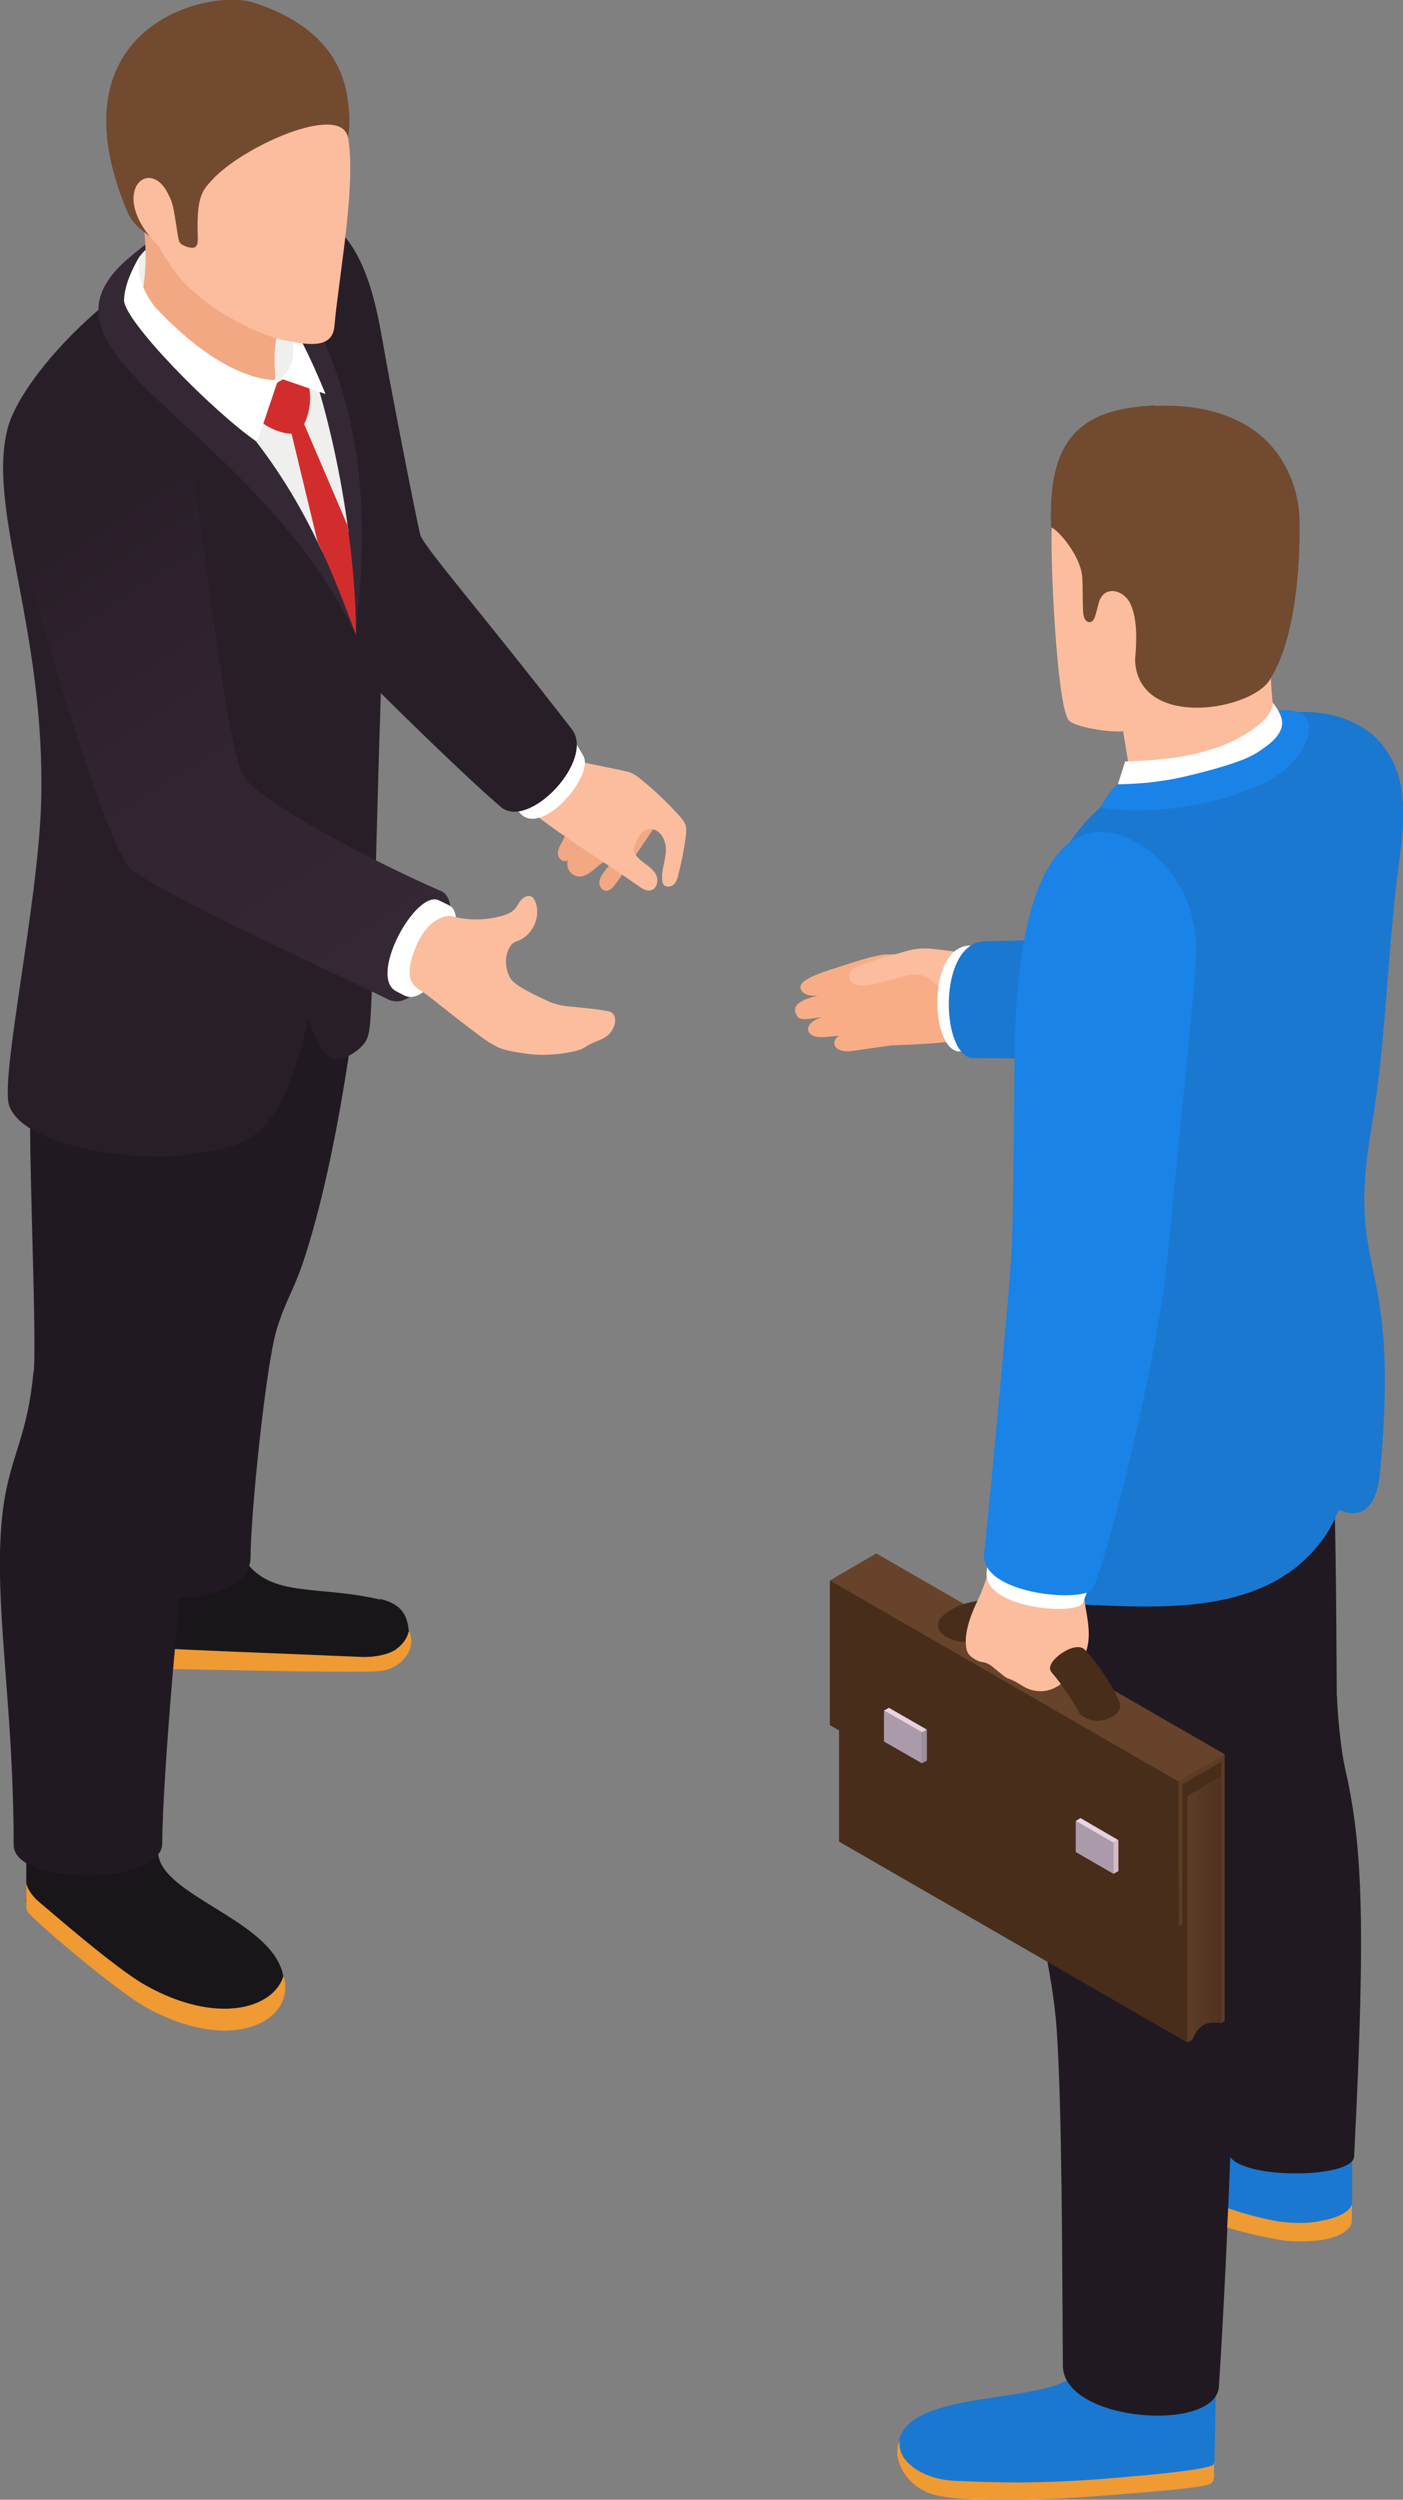 <svg width="274" height="488" viewBox="0 0 274 488" fill="none" xmlns="http://www.w3.org/2000/svg">
<rect x="0" y="0" width="274" height="488" fill="#808080" stroke="none"/>
<g clip-path="url(#clip0_1544_129823)">
<path d="M74.182 312.256C62.02 309.402 52.863 312.014 47.775 304.516C44.529 299.775 33.676 302.291 28.104 304.129C25.729 304.903 25.342 305.677 25.148 307.128C24.276 312.788 25.632 323.431 26.214 324.35C26.989 325.607 33.191 325.22 34.693 325.172C35.323 325.172 36.001 324.737 36.05 324.059C36.05 323.43 36.001 323.189 36.777 323.285C52.96 325.801 70.839 325.946 73.794 325.511C77.816 324.93 80.19 321.689 79.851 318.448C79.56 316.078 79.076 313.272 74.279 312.159L74.182 312.256Z" fill="#191619"/>
<path d="M79.804 318.545C79.513 319.802 78.689 321.012 77.333 321.979C75.831 323.092 72.827 323.527 70.937 323.479C59.211 322.947 26.7 321.786 26.215 321.399C25.973 321.254 25.876 320.286 25.682 319.077C25.537 319.077 25.392 319.077 25.246 319.077C25.537 322.173 25.973 324.592 26.264 325.027C27.039 326.285 33.241 325.898 34.743 325.849C35.373 325.849 70.84 326.672 73.844 326.236C78.399 326.043 81.5 321.737 79.901 318.496L79.804 318.545Z" fill="#EF9A33"/>
<path d="M5.086 370.886C5.086 372.144 5.813 373.353 7.024 373.837C7.557 374.079 8.138 374.272 8.671 374.562C10.319 375.433 11.579 376.836 12.838 378.19C17.441 383.173 22.529 387.768 28.44 391.106C44.866 400.297 56.785 394.299 55.331 385.833C53.587 375.675 34.448 370.886 31.299 363.485C30.669 362.033 29.797 356.132 28.731 355.116C27.52 354.003 14.195 353.471 9.156 355.938C7.412 356.809 5.328 357.535 5.134 359.566V370.886H5.086Z" fill="#191619"/>
<path d="M55.33 385.833C53.343 392.122 42.344 395.363 28.439 387.575C22.527 384.286 9.106 372.482 7.604 371.273C6.586 370.45 5.133 368.661 5.133 367.354V372.144C5.133 372.627 5.278 373.111 5.617 373.498C8.573 376.642 23.012 388.784 28.439 391.832C44.864 401.023 57.171 394.879 55.572 386.511C55.572 386.317 55.427 386.124 55.378 385.882L55.33 385.833Z" fill="#EF9A33"/>
<path d="M23.791 246.177C22.338 256.529 18.074 257.787 17.347 268.187C16.572 278.974 19.915 286.908 19.915 304.178C19.915 314.626 48.938 314.626 48.938 303.984C48.938 295.712 51.894 266.687 54.026 259.576C55.722 253.965 57.272 252.078 59.162 246.515C66.139 225.618 69.434 196.254 69.434 196.254C64.831 193.739 58.29 194.029 52.427 194.465C45.74 194.948 25.633 195.239 24.324 201.043C23.404 205.155 24.421 241.581 23.791 246.225V246.177Z" fill="#211921"/>
<path d="M6.541 267.8C5.088 283.087 0.824 284.925 0.097 300.356C-0.678 316.271 2.665 334.654 2.665 360.147C2.665 368.322 31.688 367.983 31.688 359.857C31.688 347.666 35.322 304.371 37.503 293.874C39.198 285.602 41.136 277.378 43.026 269.155C50.003 238.292 51.215 204.091 51.215 204.091C46.612 200.366 40.071 200.85 34.208 201.479C27.521 202.205 7.413 202.64 6.105 211.202C5.185 217.249 7.268 260.979 6.59 267.8H6.541Z" fill="#211921"/>
<path d="M128.254 160.216C128.157 159.974 127.915 159.78 127.673 159.635C126.462 158.861 124.96 158.619 123.554 158.474C121.423 158.281 119.242 158.232 117.159 158.619C115.463 158.909 113.864 159.538 112.41 160.457C110.957 161.425 110.327 163.36 109.503 164.859C109.067 165.682 108.631 166.601 109.261 167.52C109.6 168.052 110.375 168.294 110.908 167.955C110.666 168.729 110.811 169.6 111.344 170.229C111.877 170.858 112.701 171.196 113.476 171.1C114.3 171.003 115.027 170.519 115.705 169.987C116.383 169.503 117.789 168.004 118.709 168.101C119.775 168.246 118.37 169.649 118.176 169.939C117.692 170.568 117.159 171.293 117.062 172.067C116.965 172.89 117.449 173.809 118.273 173.905C119.048 173.954 119.63 173.325 120.114 172.696C121.277 171.196 122.295 169.649 123.361 168.101C124.863 165.875 126.365 163.65 127.867 161.425C128.109 161.038 128.4 160.603 128.206 160.216H128.254Z" fill="#F2A883"/>
<path d="M132.42 170.906C133.099 168.439 133.583 165.875 133.922 163.312C134.019 162.586 134.068 161.86 133.922 161.183C133.68 160.457 133.196 159.829 132.663 159.248C130.385 156.733 127.963 154.411 125.346 152.282C124.765 151.798 124.135 151.315 123.457 150.976C122.827 150.686 122.148 150.541 121.47 150.396C119.096 149.912 116.722 149.428 114.396 148.944C113.718 148.799 113.039 148.654 112.506 148.17C111.973 147.687 111.779 146.961 111.586 146.284C111.44 145.752 111.295 145.171 111.15 144.639C110.326 141.591 106.983 139.995 104.076 141.253C101.75 142.22 99.569 143.285 97.438 144.397C98.746 147.106 99.715 149.96 100.005 152.959C100.102 153.782 100.102 154.653 100.49 155.378C100.829 156.055 101.411 156.539 101.992 157.023C109.018 162.876 117.303 167.762 124.813 173.035C125.492 173.519 126.267 174.002 127.091 173.809C128.205 173.567 128.641 172.067 128.205 170.955C127.769 169.89 126.751 169.165 125.831 168.488C124.91 167.81 123.941 166.988 123.699 165.875C124.183 164.134 125.056 162.054 126.848 161.86C128.786 161.667 130.095 163.94 130.046 165.875C130.046 167.81 129.174 169.697 129.319 171.632C129.319 172.067 129.416 172.503 129.707 172.793C130.192 173.277 131.112 173.132 131.597 172.648C132.081 172.164 132.323 171.438 132.517 170.761L132.42 170.906Z" fill="#FBBD9E"/>
<path d="M88.088 143.188C93.417 149.186 98.456 154.798 101.46 158.619C105.579 163.698 116.045 151.557 113.961 147.638C112.217 144.3 107.42 138.012 102.187 131.481C97.73 135.4 93.03 139.511 88.039 143.188H88.088Z" fill="white"/>
<path d="M82.078 104.44C81.157 100.618 76.263 75.512 74.713 66.563C72.678 54.663 69.383 43.246 58.384 40.538C56.252 40.005 54.072 39.909 52.085 39.957C47.919 41.747 46.756 42.908 46.223 47.02C50.826 79.14 58.142 110.487 60.807 120.839C60.855 122.338 88.958 150.009 97.776 157.507C103.3 162.199 116.285 148.364 111.682 142.365C93.852 119.339 82.611 106.568 82.078 104.392V104.44Z" fill="#281E28"/>
<path d="M64.441 43.053C60.953 39.618 55.623 38.893 51.117 40.828C19.719 54.276 3.73 74.98 1.501 83.591C-2.617 99.409 8.914 122.822 8.042 156.394C7.509 176.518 -0.146 210.912 1.84 215.991C5.038 224.166 27.666 226.972 37.066 225.376C48.21 223.441 54.46 223.876 60.226 198.722C61.389 202.543 63.181 206.123 65.023 206.703C66.864 207.284 70.013 205.204 71.176 203.656C71.903 202.688 72.097 201.382 72.242 200.124C72.872 194.755 73.889 147.59 74.229 140.527C74.277 135.109 77.717 56.308 64.441 43.15V43.053Z" fill="#281E28"/>
<path d="M22.82 52.583C6.443 70.481 50.002 83.639 69.528 123.983C69.916 115.228 75.875 82.478 56.252 53.937C52.424 48.326 49.469 47.697 42.928 44.117C39.39 42.182 41.425 40.248 33.237 44.456C30.62 45.81 24.709 50.455 22.771 52.631L22.82 52.583Z" fill="#352835"/>
<path d="M68.075 103.956C66.621 92.83 64.102 81.317 60.855 71.497C58.966 65.741 55.719 60.516 51.213 56.501C45.157 51.132 38.955 42.231 36.29 43.779C34.206 44.94 32.608 46.391 30.718 47.262C27.665 48.713 26.357 51.035 25.824 53.744C25.194 57.033 25.679 60.855 28.925 65.16C46.756 79.14 56.204 93.459 62.406 106.617C65.265 112.712 68.366 110.971 68.026 103.956H68.075Z" fill="#EFEFED"/>
<path d="M57.753 84.558C61.145 83.252 62.647 69.949 55.427 73.964C54.361 74.545 51.89 76.044 51.115 77.012C50.291 78.124 50.001 80.398 50.582 81.704C51.26 83.3 56.057 85.187 57.753 84.558Z" fill="#D22D2D"/>
<path d="M54.7 73.868L63.566 76.915C63.566 76.915 57.607 61.822 53.246 58.291C61.386 70.336 54.7 73.868 54.7 73.868Z" fill="white"/>
<path d="M53.878 66.466C54.847 61.435 55.428 63.516 49.13 51.809C47.434 48.665 46.658 48.084 43.606 47.165C35.078 44.553 35.03 46.681 30.718 45.762C30.475 45.762 30.233 45.665 30.039 45.762C29.845 45.859 28.15 44.65 28.15 44.843C28.925 52.293 27.907 55.872 27.859 57.178C27.617 61.29 31.348 63.757 34.158 66.66C35.854 68.45 37.259 70.53 39.245 72.029C40.893 73.287 47.482 76.431 49.372 76.093C51.019 75.754 53.393 76.673 53.733 74.642C53.878 73.577 53.345 70.143 53.878 66.515V66.466Z" fill="#F2A883"/>
<path d="M50.194 86.348L54.313 74.158C54.313 74.158 44.816 75.512 30.28 59.936C30.28 59.936 25.774 54.614 27.47 49.777C27.47 49.777 24.369 54.373 24.224 58.533C24.078 62.548 41.57 80.35 50.243 86.3L50.194 86.348Z" fill="white"/>
<path d="M28.441 42.231C29.701 45.617 31.348 48.858 33.334 51.857C38.907 60.419 51.553 65.644 55.235 66.37C59.838 67.289 64.926 68.304 65.313 63.66C66.186 53.405 70.498 31.54 67.154 24.042C62.164 12.674 32.026 19.495 27.472 24.139C25.921 25.735 25.291 29.218 25.195 31.443C25.146 32.894 25.679 33.378 26.26 34.684C27.278 37.103 27.52 39.764 28.441 42.231Z" fill="#FBBD9E"/>
<path d="M33.481 39.377C34.208 41.215 34.644 46.584 35.08 47.31C35.468 47.939 37.309 48.616 38.036 48.278C38.762 47.939 38.617 46.681 38.617 46.004C38.375 38.554 39.441 37.248 41.427 35.12C47.387 28.589 66.429 20.075 67.931 26.751C68.464 24.574 68.27 21.575 67.785 18.624C66.187 9.094 58.919 3.58 49.616 0.532C40.555 -2.419 9.788 5.273 24.808 41.215C25.438 42.763 26.552 44.069 27.86 45.085C29.023 45.956 30.186 46.826 30.186 46.826C30.525 44.504 29.266 42.086 28.49 39.909C26.068 33.136 31.64 34.684 33.529 39.377H33.481Z" fill="#724A2F"/>
<path d="M33.479 39.377C34.836 43.537 33.043 45.423 36.095 52.292C32.704 52.438 32.074 49.632 30.959 48.036C20.203 37.345 30.087 29.218 33.479 39.425V39.377Z" fill="#FBBD9E"/>
<path d="M67.88 102.602L59.062 81.994L56.688 83.639L62.017 105.746C65.118 112.132 67.395 118.275 69.528 123.983C69.528 117.453 68.946 110.1 67.88 102.602Z" fill="#D22D2D"/>
<path d="M37.648 92.492C40.749 111.986 44.432 146.622 47.63 151.605C50.828 156.588 72.534 168.052 86.246 174.002C91.915 176.905 82.952 198.673 75.781 195.094C66.769 190.595 29.072 173.519 25.099 169.165C21.174 164.811 8.044 123.403 2.908 101.779C1.115 94.233 0.921 88.525 3.441 83.736C6.493 77.834 13.325 74.496 19.866 75.754C31.059 77.883 37.358 90.412 37.648 92.443V92.492Z" fill="url(#paint0_linear_1544_129823)"/>
<path d="M87.748 176.76L85.664 175.744C81.061 173.712 71.71 190.982 77.524 193.594L78.929 194.32C84.598 197.174 92.205 179.082 87.748 176.76Z" fill="white"/>
<path d="M95.793 203.607C97.779 205.01 99.911 205.3 103.448 205.784C107.47 206.268 112.169 205.397 113.526 204.817C114.108 204.575 114.592 204.188 115.125 203.898C116.046 203.414 117.112 203.124 118.032 202.591C120.116 201.43 120.939 198.238 119.147 197.512C118.275 197.174 113.575 196.69 110.813 196.448C109.456 196.303 108.148 195.964 106.888 195.384C103.836 193.932 100.589 192.433 99.717 191.03C98.99 189.869 98.07 187.112 99.766 184.548C100.008 184.161 100.686 183.822 101.122 183.677C104.126 182.564 105.774 178.743 104.466 175.84C104.32 175.55 104.175 175.26 103.933 175.115C103.448 174.776 102.818 174.921 102.334 175.212C101.461 175.792 101.219 176.663 100.589 177.388C99.911 178.211 98.748 178.598 97.731 178.888C94.872 179.614 91.868 179.71 88.961 179.033C87.992 178.791 87.507 178.695 86.538 179.033C84.067 179.856 82.226 182.177 81.063 185.225C79.173 190.062 79.948 192.046 81.983 193.255C84.115 194.561 89.687 199.447 95.793 203.704V203.607Z" fill="#FBBD9E"/>
<path d="M237.178 482.824C237.178 482.292 237.178 481.76 237.178 481.276L237.517 462.845C233.35 461.684 229.037 460.862 224.725 460.378L210.771 462.749C206.216 469.763 177.048 465.941 175.546 476.825C173.268 486.404 202.146 486.984 206.555 486.162C209.802 485.533 215.132 484.904 217.651 484.178C217.651 484.178 237.178 483.501 237.178 482.824Z" fill="#1A78D1"/>
<path d="M264.022 421.05L234.32 413.455C230.202 414.713 227.391 422.163 228.651 426.275C229.136 427.919 244.205 432.66 248.904 433.869C252.926 434.885 258.11 434.788 261.89 432.902C262.617 432.515 264.07 431.692 264.07 430.725C264.07 430.725 264.07 422.453 264.07 421.098L264.022 421.05Z" fill="#1A78D1"/>
<path d="M257.478 433.676C254.086 434.208 250.598 433.966 247.255 433.192C242.942 432.224 238.097 430.725 235.238 429.032L236.547 433.772C240.52 435.417 249.871 437.497 252.003 437.497C260.627 437.981 263.05 435.611 263.728 434.546C263.922 434.256 264.019 433.869 264.019 433.482V430.193C264.019 430.193 263.922 432.611 257.527 433.627L257.478 433.676Z" fill="#EF9A33"/>
<path d="M236.982 481.131C235.819 482.243 222.058 483.356 218.764 483.646C202.338 485.097 193.617 484.565 186.688 484.323C183.635 484.178 180.583 483.404 178.16 481.518C176.61 480.308 175.447 478.664 175.738 476.487C175.059 477.841 175.011 479.438 175.835 481.421C177.094 484.323 179.759 486.404 182.812 487.129C190.806 488.919 210.527 487.613 215.033 487.226C219.442 486.839 235.431 485.823 236.594 484.759C237.079 484.323 237.127 483.549 237.127 482.921C237.127 482.195 237.127 481.469 237.127 480.744C237.03 480.889 237.03 481.082 236.885 481.179L236.982 481.131Z" fill="#EF9A33"/>
<path d="M194.248 193.013C193.085 190.111 193.425 186.193 186.738 186.193C186.738 186.193 180.391 186.144 172.929 186.338C170.942 186.386 165.564 188.224 164.789 188.466C159.847 190.014 155.631 191.369 156.407 193.159C156.891 194.271 158.684 194.61 159.992 194.271C156.649 195.142 154.226 196.109 155.728 198.431C156.213 199.205 157.666 199.012 160.525 198.528C156.94 199.834 157.327 201.769 159.217 202.35C159.992 202.592 161.785 202.446 163.965 202.156C162.124 203.172 162.657 205.687 166.485 205.155C167.938 204.962 173.947 204.091 173.947 204.091C177.92 203.946 179.664 203.849 181.069 203.752C185.575 203.462 190.566 202.737 190.566 202.737C192.892 200.608 195.508 196.061 194.345 193.11L194.248 193.013Z" fill="#F9AD87"/>
<path d="M166.291 189.482C165.806 190.111 165.661 191.078 166.194 191.611C167.696 193.255 171.911 191.804 173.995 191.272C176.563 190.595 179.082 189.434 181.505 191.078C184.412 193.062 185.623 196.448 189.306 196.158C190.856 196.013 192.358 194.997 192.746 193.497C192.891 192.868 192.891 192.191 192.746 191.514C192.31 187.934 191.196 186.289 188.143 185.951C187.125 185.854 183.007 185.322 182.086 185.225C180.294 185.032 178.404 185.225 176.708 185.757C175.255 186.241 167.211 188.224 166.242 189.434L166.291 189.482Z" fill="#FBBD9E"/>
<path d="M202.825 184.258L189.065 184.596C181.167 185.37 181.651 204.333 187.078 205.252L209.948 205.397L202.825 184.258Z" fill="white"/>
<path d="M207.138 183.387L191.924 183.774C183.203 184.645 183.736 205.542 189.744 206.558L214.988 206.752L207.09 183.387H207.138Z" fill="#1A78D1"/>
<path d="M261.065 331.074C260.968 319.464 260.968 297.26 260.289 284.441L233.01 301.614C231.169 314.53 230.346 327.591 230.539 340.652C230.733 353.132 238.486 404.409 239.842 420.179C240.714 425.549 264.214 425.5 264.456 421.002C266.879 373.353 265.91 359.324 262.615 344.86C261.888 341.668 261.161 334.266 261.113 331.025L261.065 331.074Z" fill="#211921"/>
<path d="M239.648 435.272C240.375 420.76 241.053 406.151 238.969 391.735C237.903 384.237 236.401 376.933 235.917 369.386C235.432 362.178 237.128 355.454 238.436 348.295C241.295 332.332 243.718 316.271 244.493 300.066C244.687 296.535 244.59 292.568 242.119 290.052C239.89 287.827 236.45 287.44 233.3 287.247C229.327 286.956 225.306 286.715 221.333 287.247C212.078 288.65 205.343 294.067 196.961 298.228C196.961 298.228 197.978 338.717 200.353 357.776C202.581 375.675 205.537 384.673 206.361 396.089C207.427 411.907 207.427 440.98 207.572 461.83C207.669 472.859 237.467 474.987 238.049 465.893C238.727 455.541 239.212 445.527 239.696 435.175L239.648 435.272Z" fill="#211921"/>
<path d="M267.752 143.14C270.659 145.655 272.742 149.09 273.566 153.298C274.826 159.925 273.275 167.182 272.548 173.857C270.659 191.707 270.513 204.333 267.8 220.393C262.761 250.095 273.663 243.903 269.496 287.634C268.43 298.711 261.453 294.696 261.453 294.696C261.453 294.696 260.387 297.792 258.158 300.743C246.481 316.368 224.483 313.659 207.331 313.078C204.812 312.982 197.495 311.24 195.412 309.789C194.927 309.45 198.222 291.649 198.658 286.666C199.433 277.378 199.773 268.09 199.966 258.803C200.306 240.517 199.966 222.232 200.209 203.946C200.354 195.335 200.645 186.628 202.825 178.308C205.005 169.987 209.269 161.957 216.053 156.684C217.458 155.572 219.008 154.604 220.559 153.734C222.642 152.524 232.09 152.669 234.222 151.653C241.103 148.364 241.926 148.461 247.741 144.397C249.485 143.575 248.419 139.753 250.309 139.415C257.286 138.109 263.875 139.947 267.752 143.236V143.14Z" fill="#1A78D1"/>
<path d="M231.893 398.749L232.813 398.217C234.17 394.831 235.963 394.638 238.531 394.928L239.161 394.541V342.49L212.27 335.379L231.893 398.701V398.749Z" fill="#5C3C25"/>
<path d="M232.863 350.085V398.217C234.22 394.831 236.013 394.638 238.532 394.928V346.699L232.863 350.085Z" fill="url(#paint1_linear_1544_129823)"/>
<path d="M230.199 376.062L230.102 347.763V343.941L162.074 308.531V336.782L163.867 337.798V359.518L231.895 398.749V375.046L230.199 376.062Z" fill="#472D1A"/>
<path d="M230.102 347.763L239.211 342.49L171.135 303.259L162.074 308.531L230.102 347.763Z" fill="#66432A"/>
<path d="M238.533 343.941L230.926 348.343V350.52V351.198V376.014L231.895 375.481V350.617L238.533 346.699V343.941Z" fill="#472D1A"/>
<path d="M217.453 365.807L218.422 365.275V359.228L217.453 359.76V365.807Z" fill="#D5BBC9"/>
<path d="M210.09 361.55L217.455 365.807V359.76L210.09 355.503V361.55Z" fill="#AB9BAA"/>
<path d="M217.455 359.76L218.424 359.228L211.01 354.922L210.09 355.503L217.455 359.76Z" fill="url(#paint2_linear_1544_129823)"/>
<path d="M180.051 344.232L181.02 343.7V337.653L180.051 338.185V344.232Z" fill="#9D8E9C"/>
<path d="M172.637 339.975L180.05 344.232V338.185L172.637 333.928V339.975Z" fill="#AB9BAA"/>
<path d="M180.05 338.185L181.019 337.653L173.606 333.396L172.637 333.928L180.05 338.185Z" fill="url(#paint3_linear_1544_129823)"/>
<path d="M199.723 315.884C197.445 320.286 191.486 319.754 191.486 319.754C191.486 319.754 188.336 321.738 184.605 319.416C182.522 318.109 183.152 316.465 183.733 315.836C188.579 310.563 201.855 311.772 199.723 315.933V315.884Z" fill="#472D1A"/>
<path d="M210.044 305.097C208.978 303.404 205.49 301.711 203.794 301.42C200.693 300.888 194.442 303.452 193.231 306.596C192.456 308.531 191.971 310.273 191.051 312.208C189.791 314.723 188.434 318.158 188.628 321.012C188.773 322.753 189.209 323.189 190.469 323.963C191.68 324.688 192.02 324.253 193.279 324.979C193.715 325.221 196.187 327.397 196.671 327.591C199.627 328.607 200.111 330.106 203.261 330.155C205.683 330.155 207.621 328.703 209.172 326.817C210.189 325.608 211.207 324.35 211.885 322.899C213.29 319.851 212.37 315.981 211.837 312.788C211.449 310.515 211.352 307.177 210.093 305.145L210.044 305.097Z" fill="#FBBD9E"/>
<path d="M205.245 326.333C208.492 330.058 210.914 334.605 210.914 334.605C210.914 334.605 213.628 337.314 217.407 334.992C219.491 333.686 218.618 332.186 218.279 331.412C217.116 328.945 214.403 324.64 211.835 322.028C209.897 320.093 203.792 324.543 205.294 326.333H205.245Z" fill="#472D1A"/>
<path d="M193.375 299.921C193.036 303.597 192.745 306.161 192.697 306.79C191.776 314.046 210.431 315.497 211.497 312.885C212.417 310.611 213.629 306.79 214.937 302.049C207.669 301.565 200.449 301.275 193.375 299.921Z" fill="white"/>
<path d="M248.128 127.95L222.157 114.163C222.157 114.163 205.877 97.958 205.441 102.408C205.005 106.859 206.264 137.286 208.687 140.576C209.656 141.882 216.488 143.043 219.347 142.752L220.413 149.283C236.838 149.573 249.29 143.043 248.661 138.254C248.079 133.513 248.079 127.95 248.079 127.95H248.128Z" fill="#FBBD9E"/>
<path d="M217.555 155.523L219.735 148.654C227.148 148.412 234.174 147.783 241.151 144.494C245.367 142.269 248.516 139.753 248.613 137.189L251.229 141.011C251.229 141.011 256.656 144.639 240.667 152.331C233.98 155.572 225.016 155.62 217.555 155.475V155.523Z" fill="white"/>
<path d="M218.377 153.105C223.174 153.056 227.971 152.476 232.574 151.315C243.67 148.606 245.22 147.155 246.867 145.994C252.246 142.269 249.968 139.608 249.629 138.689C260.144 137.625 255.395 148.945 246.916 152.863C231.217 160.167 214.646 158.136 214.986 157.41C215.422 156.491 217.311 153.782 218.329 153.056L218.377 153.105Z" fill="#1983E8"/>
<path d="M225.547 79.237C234.511 78.85 240.761 81.027 245.122 84.171C250.645 88.235 253.698 94.91 253.795 101.731C253.94 111.454 252.826 124.709 248.271 132.207C245.364 138.641 222.252 142.753 221.671 128.869C222.058 124.515 222.058 120.646 220.75 117.84C219.49 115.179 215.76 114.163 214.645 117.453C214.451 118.082 213.967 120.259 213.676 120.791C213.046 122 211.69 121.565 211.544 119.63C211.399 117.646 211.496 114.55 211.35 112.567C211.011 108.504 206.747 103.521 205.294 102.941C204.567 85.671 210.963 79.769 225.547 79.14V79.237Z" fill="#724A2F"/>
<path d="M197.545 244.581C196.818 256.045 192.602 300.163 192.215 303.162C191.149 311.385 212.274 313.03 213.486 310.031C217.507 300.114 226.326 263.688 228.118 244.677C231.704 206.703 233.157 195.335 233.593 186.725C234.029 178.163 230.202 169.745 222.982 165.102C212.565 158.377 198.368 161.522 198.126 207.332C198.078 217.056 197.835 240.13 197.545 244.581Z" fill="#1983E8"/>
</g>
<defs>
<linearGradient id="paint0_linear_1544_129823" x1="70.742" y1="190.643" x2="11.425" y2="99.37" gradientUnits="userSpaceOnUse">
<stop stop-color="#352835"/>
<stop offset="0.56" stop-color="#302430"/>
<stop offset="1" stop-color="#281E28"/>
</linearGradient>
<linearGradient id="paint1_linear_1544_129823" x1="232.863" y1="372.482" x2="238.532" y2="372.482" gradientUnits="userSpaceOnUse">
<stop stop-color="#5C3C25"/>
<stop offset="0.28" stop-color="#573823"/>
<stop offset="1" stop-color="#4F3320"/>
</linearGradient>
<linearGradient id="paint2_linear_1544_129823" x1="218.472" y1="357.341" x2="210.09" y2="357.341" gradientUnits="userSpaceOnUse">
<stop stop-color="#E5CFDD"/>
<stop offset="1" stop-color="#ECD5E4"/>
</linearGradient>
<linearGradient id="paint3_linear_1544_129823" x1="181.019" y1="335.766" x2="172.685" y2="335.766" gradientUnits="userSpaceOnUse">
<stop stop-color="#E5CFDD"/>
<stop offset="1" stop-color="#ECD5E4"/>
</linearGradient>
<clipPath id="clip0_1544_129823">
<rect width="274" height="488" fill="white"/>
</clipPath>
</defs>
</svg>
